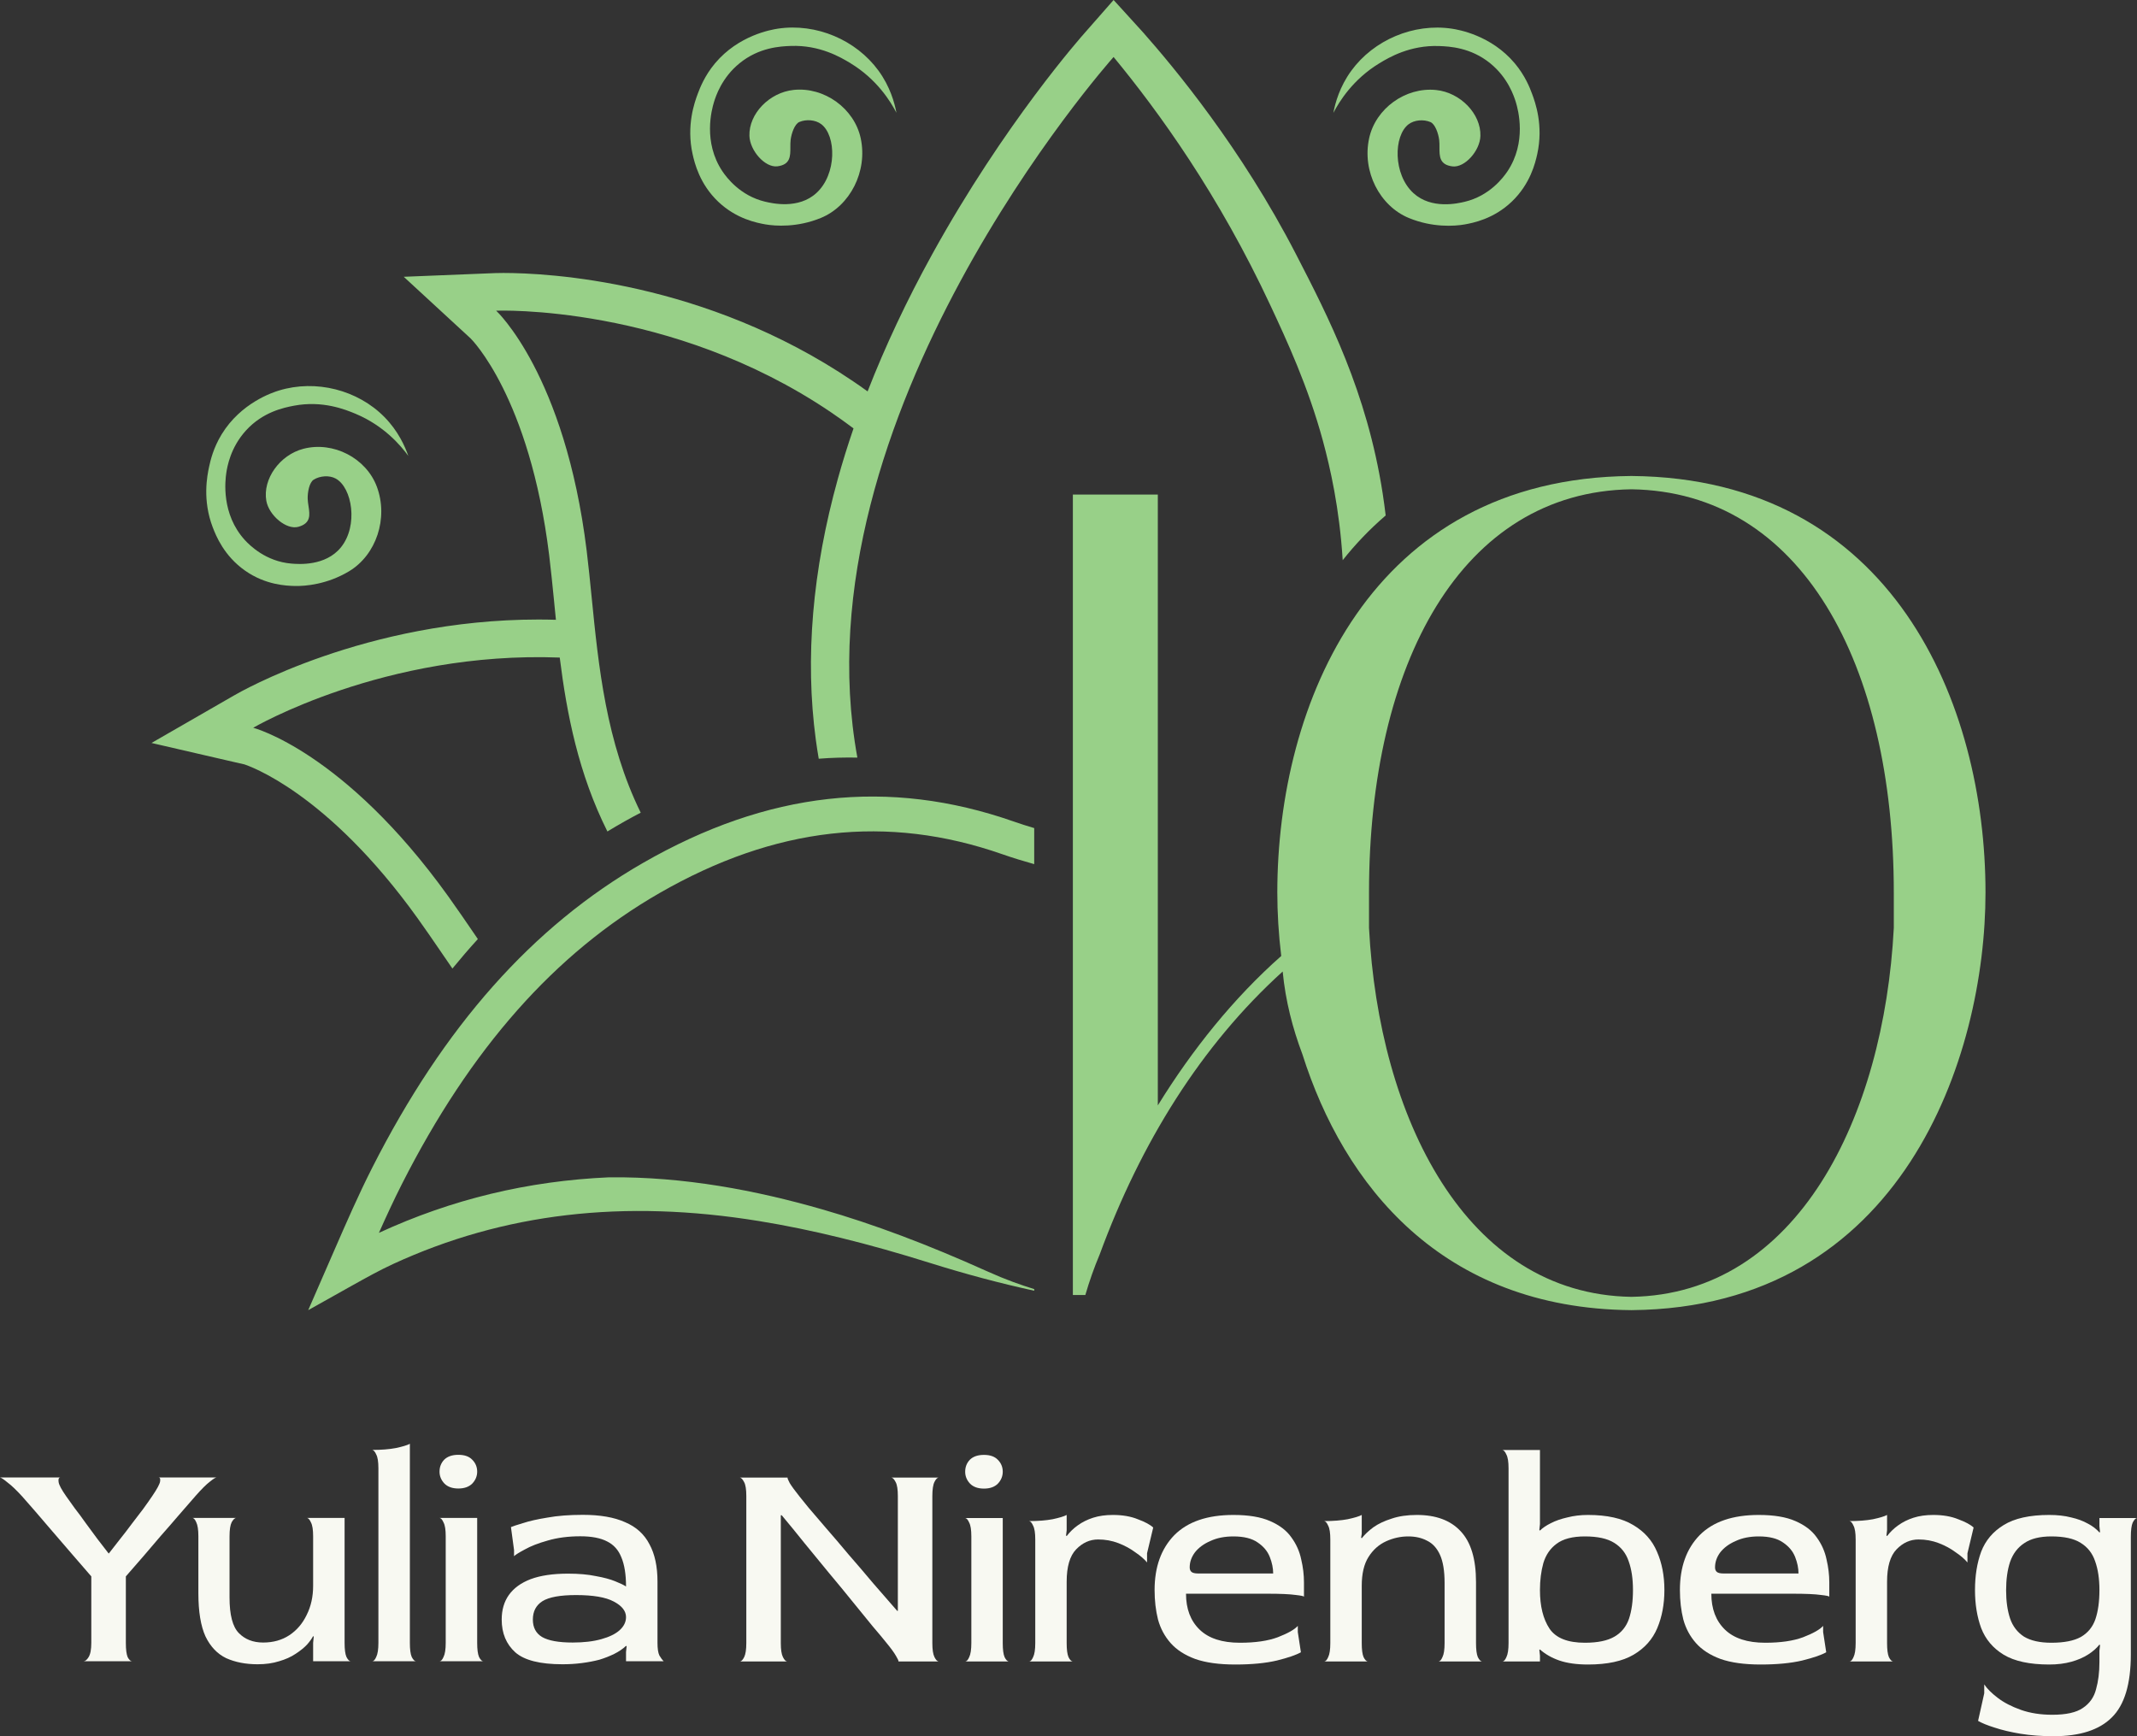 <?xml version="1.0" encoding="UTF-8"?> <svg xmlns="http://www.w3.org/2000/svg" width="112" height="91" viewBox="0 0 112 91" fill="none"><rect x="0" y="0" width="112" height="91" fill="#333333" stroke="none"/><path d="M11.846 39.843L12.772 40.056L12.775 40.053C13.033 40.134 17.143 41.517 21.886 48.127C22.282 48.678 22.677 49.255 23.091 49.859L23.091 49.86C23.153 49.95 23.215 50.04 23.277 50.131L23.278 50.132C23.422 50.342 23.567 50.552 23.711 50.764C24.148 50.231 24.591 49.716 25.044 49.219C24.997 49.15 24.95 49.082 24.904 49.013C24.427 48.315 23.962 47.633 23.497 46.985C18.038 39.376 13.271 38.144 13.271 38.144C13.271 38.144 20.148 34.113 29.336 34.465C29.707 37.443 30.325 40.566 31.834 43.58C32.133 43.399 32.434 43.221 32.738 43.05C33.02 42.891 33.3 42.742 33.58 42.595C31.764 38.895 31.368 34.915 31.01 31.319L31.01 31.319L31.01 31.318L31.01 31.318C30.926 30.474 30.844 29.651 30.747 28.858C29.606 19.604 26.004 16.284 26.004 16.284C26.004 16.284 35.137 15.913 43.547 21.606C43.944 21.875 44.34 22.158 44.733 22.454C44.429 23.339 44.157 24.214 43.916 25.081C42.575 29.899 42.184 34.504 42.756 38.765C42.802 39.1 42.852 39.435 42.91 39.767C43.585 39.713 44.26 39.696 44.935 39.708C41.671 21.827 58.103 3.28 58.362 2.988L58.363 2.987C60.711 5.835 63.869 10.183 66.601 16.047C67.421 17.805 68.556 20.242 69.333 23.104C69.717 24.522 70.201 26.638 70.371 29.362C71.034 28.524 71.783 27.739 72.623 27.017C72.578 26.633 72.525 26.246 72.465 25.856C71.638 20.53 69.62 16.614 67.927 13.332C65.041 7.734 61.523 3.525 59.903 1.691L59.894 1.682L58.623 0.284L58.363 0L56.885 1.684C56.711 1.877 52.632 6.475 48.851 13.336C47.52 15.751 46.392 18.152 45.471 20.515C45.218 20.332 44.962 20.151 44.706 19.98C36.928 14.715 28.712 14.307 26.38 14.307C26.185 14.307 26.052 14.311 25.987 14.313L25.987 14.313C25.966 14.314 25.953 14.314 25.946 14.314L21.16 14.507L24.661 17.734C24.692 17.761 27.757 20.794 28.782 29.1C28.875 29.861 28.953 30.651 29.037 31.486L29.037 31.487L29.037 31.487L29.037 31.487L29.037 31.488L29.037 31.488L29.04 31.515C29.046 31.581 29.053 31.648 29.059 31.716L29.063 31.756C29.087 31.996 29.111 32.24 29.136 32.485C28.83 32.476 28.523 32.471 28.217 32.471C19.161 32.471 12.548 36.286 12.271 36.448L7.94 38.941L11.846 39.843Z" fill="#98D088"></path><path d="M36.574 4.903C36.403 5.358 35.964 6.57 36.299 8.079V8.076C36.4 8.533 36.663 9.64 37.642 10.572C38.594 11.476 39.66 11.679 40.113 11.76C40.632 11.85 41.782 11.933 43.023 11.422C44.554 10.792 45.48 8.981 45.111 7.252C44.776 5.683 43.202 4.546 41.596 4.713C40.323 4.845 39.243 5.962 39.277 7.118C39.301 7.895 40.096 8.797 40.743 8.717C41.426 8.631 41.424 8.183 41.423 7.72C41.423 7.59 41.422 7.458 41.437 7.333C41.478 6.993 41.647 6.5 41.893 6.394C42.25 6.24 42.737 6.277 43.04 6.507C43.834 7.106 43.863 9.135 42.787 10.117C41.845 10.98 40.466 10.657 40.107 10.572L40.104 10.572C38.79 10.261 38.074 9.293 37.866 8.985C36.834 7.448 37.3 5.744 37.418 5.356C37.514 5.045 37.825 4.075 38.761 3.315C39.781 2.483 40.897 2.427 41.444 2.408C42.963 2.351 44.068 3.004 44.576 3.315C45.96 4.155 46.674 5.319 46.982 5.91C46.886 5.395 46.654 4.542 46.04 3.701C44.863 2.09 42.778 1.203 40.774 1.501C40.424 1.555 38.713 1.843 37.476 3.317C36.931 3.967 36.687 4.605 36.574 4.903Z" fill="#98D088"></path><path d="M69.882 5.913C69.979 5.397 70.21 4.544 70.825 3.703C72.002 2.092 74.087 1.205 76.091 1.503C76.438 1.555 78.152 1.845 79.389 3.319C79.934 3.967 80.18 4.605 80.291 4.906C80.462 5.36 80.901 6.573 80.566 8.081C80.465 8.538 80.204 9.645 79.223 10.577C78.27 11.481 77.205 11.684 76.752 11.765C76.233 11.855 75.083 11.938 73.841 11.427C72.308 10.797 71.382 8.985 71.754 7.257C72.089 5.688 73.663 4.551 75.269 4.718C76.542 4.85 77.622 5.969 77.588 7.123C77.567 7.9 76.769 8.802 76.122 8.721C75.439 8.636 75.441 8.189 75.442 7.726V7.725C75.442 7.595 75.443 7.463 75.428 7.338C75.387 6.998 75.216 6.504 74.972 6.399C74.613 6.245 74.128 6.284 73.825 6.512C73.034 7.111 73.002 9.139 74.078 10.122C75.025 10.987 76.407 10.66 76.76 10.577L76.761 10.577C78.075 10.266 78.791 9.298 78.999 8.99C80.031 7.455 79.565 5.749 79.447 5.36C79.351 5.05 79.04 4.08 78.104 3.319C77.084 2.488 75.968 2.432 75.421 2.413C73.902 2.359 72.797 3.009 72.289 3.319C70.905 4.16 70.191 5.324 69.882 5.915V5.913Z" fill="#98D088"></path><path d="M10.959 24.463C10.858 24.94 10.6 26.203 11.152 27.646V27.643C11.318 28.078 11.74 29.134 12.845 29.909C13.917 30.662 15.002 30.703 15.463 30.713C15.989 30.725 17.139 30.635 18.293 29.943C19.716 29.09 20.367 27.162 19.75 25.507C19.188 24.006 17.466 23.116 15.902 23.522C14.66 23.845 13.758 25.111 13.958 26.25C14.096 27.015 15.014 27.79 15.641 27.611C16.304 27.424 16.238 26.982 16.169 26.524C16.149 26.395 16.13 26.266 16.126 26.14C16.116 25.798 16.213 25.284 16.439 25.142C16.772 24.935 17.259 24.901 17.592 25.081C18.462 25.553 18.788 27.555 17.867 28.689C17.058 29.684 15.645 29.57 15.28 29.54L15.277 29.54C13.932 29.43 13.083 28.579 12.832 28.305C11.588 26.942 11.8 25.184 11.861 24.783C11.909 24.463 12.078 23.456 12.89 22.564C13.778 21.588 14.872 21.366 15.412 21.263C16.907 20.982 18.093 21.461 18.643 21.691C20.133 22.317 21.011 23.361 21.401 23.898C21.228 23.405 20.876 22.596 20.145 21.855C18.747 20.437 16.555 19.875 14.617 20.469C14.279 20.572 12.627 21.117 11.62 22.759C11.176 23.483 11.027 24.15 10.959 24.463Z" fill="#98D088"></path><path fill-rule="evenodd" clip-rule="evenodd" d="M67.149 50.106C67.009 48.95 66.944 47.831 66.944 46.779C66.944 36.902 71.803 25.072 85.478 24.948V24.947L85.502 24.947L85.526 24.947V24.948C99.202 25.072 104.06 36.902 104.06 46.779C104.06 55.387 99.717 68.535 85.526 68.668V68.669L85.503 68.668L85.478 68.669V68.668C75.534 68.575 70.425 62.09 68.258 55.255C67.752 53.912 67.373 52.468 67.225 50.92C62.954 54.787 59.786 59.897 57.637 65.743C57.346 66.434 57.093 67.146 56.883 67.874L56.229 67.875L56.229 25.922H60.681V57.938C62.485 55.012 64.662 52.303 67.149 50.106ZM85.502 67.971C94.203 67.835 98.736 58.551 99.254 48.637V46.779C99.254 34.788 94.415 25.773 85.502 25.645C76.589 25.774 71.75 34.788 71.75 46.779V48.637C72.268 58.551 76.801 67.835 85.502 67.971Z" fill="#98D088"></path><path d="M54.203 43.403C53.839 43.295 53.478 43.181 53.123 43.056C46.578 40.769 40.223 41.478 33.697 45.23C27.916 48.553 23.268 53.788 19.495 61.228C18.782 62.637 18.154 64.075 17.491 65.599L16.153 68.669L18.457 67.378C19.218 66.953 19.902 66.573 20.6 66.251C26.399 63.579 32.676 62.843 39.792 64.001C42.539 64.448 45.47 65.167 48.752 66.198C50.595 66.776 52.411 67.26 54.203 67.651V67.566C53.459 67.331 52.76 67.093 51.74 66.634C48.603 65.221 45.778 64.159 43.102 63.389C39.624 62.388 35.848 61.666 31.93 61.706C27.659 61.894 23.666 62.861 19.859 64.617C20.249 63.743 20.641 62.894 21.06 62.067C24.67 54.948 29.086 49.959 34.557 46.813C40.615 43.331 46.498 42.664 52.537 44.774C53.089 44.967 53.647 45.136 54.203 45.292V43.403Z" fill="#98D088"></path><path d="M38.775 87.081C38.85 87.081 38.925 87.006 39.001 86.856C39.076 86.706 39.114 86.46 39.114 86.117V78.407C39.114 78.065 39.076 77.824 39.001 77.685C38.925 77.535 38.85 77.454 38.775 77.444H41.277C41.266 77.476 41.304 77.572 41.39 77.733C41.487 77.893 41.659 78.129 41.906 78.439C41.982 78.536 42.138 78.729 42.374 79.018C42.622 79.307 42.929 79.665 43.295 80.094C43.66 80.511 44.053 80.972 44.473 81.475C44.903 81.968 45.334 82.471 45.764 82.985C46.206 83.488 46.625 83.97 47.023 84.431H47.056V78.407C47.056 78.065 47.018 77.824 46.943 77.685C46.867 77.535 46.792 77.454 46.717 77.444H49.203C49.127 77.444 49.052 77.519 48.977 77.668C48.901 77.818 48.864 78.07 48.864 78.423V86.117C48.864 86.46 48.901 86.706 48.977 86.856C49.052 87.006 49.127 87.081 49.203 87.081H47.088C47.099 87.049 47.056 86.952 46.959 86.792C46.862 86.62 46.69 86.385 46.442 86.085C46.281 85.882 46.044 85.598 45.732 85.234C45.431 84.859 45.086 84.436 44.699 83.965C44.312 83.483 43.897 82.98 43.456 82.455C43.026 81.93 42.595 81.406 42.165 80.881C41.745 80.356 41.347 79.869 40.97 79.419H40.922V86.117C40.922 86.46 40.959 86.706 41.035 86.856C41.11 87.006 41.185 87.081 41.261 87.081H38.775Z" fill="#F8F9F2"></path><path d="M50.585 87.081C50.66 87.081 50.73 87.006 50.795 86.856C50.87 86.706 50.908 86.46 50.908 86.117V80.528C50.908 80.185 50.87 79.944 50.795 79.805C50.73 79.655 50.66 79.575 50.585 79.564H52.554V86.117C52.554 86.46 52.586 86.706 52.651 86.856C52.726 87.006 52.802 87.081 52.877 87.081H50.585ZM51.569 78.022C51.257 78.022 51.015 77.936 50.843 77.765C50.671 77.583 50.585 77.374 50.585 77.138C50.585 76.892 50.665 76.683 50.827 76.512C50.999 76.341 51.246 76.255 51.569 76.255C51.892 76.255 52.134 76.341 52.296 76.512C52.468 76.683 52.554 76.892 52.554 77.138C52.554 77.374 52.468 77.583 52.296 77.765C52.124 77.936 51.882 78.022 51.569 78.022Z" fill="#F8F9F2"></path><path d="M53.935 87.081C54.01 87.081 54.08 87.006 54.145 86.856C54.22 86.706 54.258 86.46 54.258 86.117V80.688C54.258 80.346 54.22 80.105 54.145 79.965C54.08 79.816 54.01 79.735 53.935 79.724C54.408 79.724 54.817 79.692 55.162 79.628C55.517 79.553 55.764 79.478 55.904 79.403V80.206L55.872 80.479L55.904 80.511C56.066 80.297 56.259 80.11 56.485 79.949C56.722 79.778 56.991 79.644 57.292 79.548C57.594 79.451 57.938 79.403 58.325 79.403C58.831 79.403 59.267 79.478 59.633 79.628C60.01 79.767 60.279 79.912 60.44 80.062L60.117 81.411V81.893C59.977 81.722 59.773 81.545 59.504 81.363C59.245 81.17 58.95 81.009 58.616 80.881C58.282 80.752 57.927 80.688 57.551 80.688C57.12 80.688 56.738 80.859 56.404 81.202C56.071 81.545 55.904 82.112 55.904 82.905V86.117C55.904 86.46 55.936 86.706 56.001 86.856C56.076 87.006 56.152 87.081 56.227 87.081H53.935Z" fill="#F8F9F2"></path><path d="M64.742 87.242C63.891 87.242 63.192 87.145 62.643 86.952C62.094 86.749 61.664 86.471 61.352 86.117C61.04 85.764 60.819 85.352 60.69 84.88C60.572 84.409 60.512 83.895 60.512 83.338C60.512 82.128 60.857 81.17 61.545 80.463C62.245 79.757 63.278 79.403 64.645 79.403C65.441 79.403 66.081 79.51 66.566 79.724C67.061 79.939 67.432 80.222 67.679 80.576C67.938 80.929 68.11 81.315 68.196 81.732C68.293 82.139 68.341 82.541 68.341 82.937V83.692C68.341 83.66 68.191 83.627 67.889 83.595C67.599 83.553 67.104 83.531 66.404 83.531H62.159C62.159 84.323 62.395 84.95 62.869 85.41C63.343 85.871 64.047 86.101 64.984 86.101C65.791 86.101 66.453 86.005 66.969 85.812C67.496 85.609 67.846 85.41 68.018 85.218V85.539L68.18 86.599C67.943 86.738 67.523 86.883 66.921 87.033C66.329 87.172 65.602 87.242 64.742 87.242ZM62.804 82.471H66.727C66.727 82.193 66.668 81.903 66.549 81.604C66.431 81.304 66.221 81.052 65.92 80.849C65.619 80.635 65.194 80.528 64.645 80.528C64.182 80.528 63.778 80.608 63.434 80.769C63.09 80.918 62.821 81.117 62.627 81.363C62.444 81.609 62.352 81.871 62.352 82.15C62.352 82.257 62.385 82.337 62.449 82.391C62.514 82.444 62.632 82.471 62.804 82.471Z" fill="#F8F9F2"></path><path d="M69.4 87.081C69.475 87.081 69.545 87.006 69.609 86.856C69.685 86.706 69.722 86.46 69.722 86.117V80.688C69.722 80.346 69.685 80.105 69.609 79.965C69.545 79.816 69.475 79.735 69.4 79.724C69.873 79.724 70.282 79.692 70.626 79.628C70.981 79.553 71.229 79.478 71.369 79.403V80.383L71.337 80.592L71.369 80.624C71.53 80.421 71.735 80.228 71.982 80.046C72.241 79.864 72.558 79.714 72.935 79.596C73.311 79.467 73.753 79.403 74.258 79.403C75.259 79.403 76.023 79.687 76.55 80.254C77.089 80.822 77.358 81.711 77.358 82.921V86.117C77.358 86.46 77.39 86.706 77.454 86.856C77.53 87.006 77.605 87.081 77.68 87.081H75.388C75.464 87.081 75.534 87.006 75.598 86.856C75.674 86.706 75.711 86.46 75.711 86.117V82.969C75.711 82.337 75.63 81.845 75.469 81.491C75.308 81.138 75.082 80.892 74.791 80.752C74.511 80.603 74.183 80.528 73.806 80.528C73.408 80.528 73.021 80.613 72.644 80.784C72.267 80.956 71.961 81.229 71.724 81.604C71.487 81.978 71.369 82.482 71.369 83.114V86.117C71.369 86.46 71.401 86.706 71.466 86.856C71.541 87.006 71.616 87.081 71.692 87.081H69.4Z" fill="#F8F9F2"></path><path d="M83.227 87.242C82.635 87.242 82.135 87.172 81.726 87.033C81.328 86.894 80.989 86.701 80.709 86.454L80.677 86.471L80.709 86.776V87.081H78.74C78.815 87.081 78.885 87.006 78.95 86.856C79.025 86.706 79.063 86.46 79.063 86.117V76.962C79.063 76.619 79.025 76.378 78.95 76.239C78.885 76.089 78.815 76.009 78.74 75.998H80.709V79.885L80.677 80.19L80.709 80.222C80.849 80.083 81.037 79.955 81.274 79.837C81.522 79.708 81.812 79.607 82.146 79.532C82.48 79.446 82.84 79.403 83.227 79.403C84.228 79.403 85.019 79.58 85.6 79.933C86.181 80.276 86.596 80.742 86.843 81.331C87.102 81.92 87.231 82.589 87.231 83.338C87.231 84.077 87.107 84.741 86.859 85.33C86.612 85.919 86.198 86.385 85.616 86.728C85.035 87.07 84.239 87.242 83.227 87.242ZM83.066 86.101C83.733 86.101 84.25 85.994 84.616 85.78C84.981 85.566 85.234 85.255 85.374 84.848C85.514 84.431 85.584 83.927 85.584 83.338C85.584 82.749 85.509 82.246 85.358 81.829C85.218 81.411 84.965 81.09 84.6 80.865C84.244 80.64 83.733 80.528 83.066 80.528C82.42 80.528 81.925 80.656 81.581 80.913C81.247 81.159 81.016 81.497 80.887 81.925C80.768 82.353 80.709 82.824 80.709 83.338C80.709 84.184 80.876 84.859 81.21 85.362C81.543 85.855 82.162 86.101 83.066 86.101Z" fill="#F8F9F2"></path><path d="M92.274 87.242C91.424 87.242 90.724 87.145 90.175 86.952C89.626 86.749 89.196 86.471 88.884 86.117C88.572 85.764 88.351 85.352 88.222 84.88C88.104 84.409 88.044 83.895 88.044 83.338C88.044 82.128 88.389 81.17 89.078 80.463C89.777 79.757 90.81 79.403 92.177 79.403C92.973 79.403 93.614 79.51 94.098 79.724C94.593 79.939 94.964 80.222 95.212 80.576C95.47 80.929 95.642 81.315 95.728 81.732C95.825 82.139 95.873 82.541 95.873 82.937V83.692C95.873 83.66 95.723 83.627 95.421 83.595C95.131 83.553 94.636 83.531 93.936 83.531H89.691C89.691 84.323 89.928 84.95 90.401 85.41C90.875 85.871 91.58 86.101 92.516 86.101C93.323 86.101 93.985 86.005 94.501 85.812C95.029 85.609 95.378 85.41 95.55 85.218V85.539L95.712 86.599C95.475 86.738 95.055 86.883 94.453 87.033C93.861 87.172 93.135 87.242 92.274 87.242ZM90.337 82.471H94.259C94.259 82.193 94.2 81.903 94.082 81.604C93.963 81.304 93.753 81.052 93.452 80.849C93.151 80.635 92.726 80.528 92.177 80.528C91.714 80.528 91.311 80.608 90.966 80.769C90.622 80.918 90.353 81.117 90.159 81.363C89.976 81.609 89.885 81.871 89.885 82.15C89.885 82.257 89.917 82.337 89.982 82.391C90.046 82.444 90.165 82.471 90.337 82.471Z" fill="#F8F9F2"></path><path d="M96.932 87.081C97.007 87.081 97.077 87.006 97.142 86.856C97.217 86.706 97.255 86.46 97.255 86.117V80.688C97.255 80.346 97.217 80.105 97.142 79.965C97.077 79.816 97.007 79.735 96.932 79.724C97.405 79.724 97.814 79.692 98.159 79.628C98.514 79.553 98.761 79.478 98.901 79.403V80.206L98.869 80.479L98.901 80.511C99.063 80.297 99.256 80.11 99.482 79.949C99.719 79.778 99.988 79.644 100.289 79.548C100.591 79.451 100.935 79.403 101.322 79.403C101.828 79.403 102.264 79.478 102.63 79.628C103.007 79.767 103.276 79.912 103.437 80.062L103.114 81.411V81.893C102.974 81.722 102.77 81.545 102.501 81.363C102.243 81.17 101.947 81.009 101.613 80.881C101.279 80.752 100.924 80.688 100.548 80.688C100.117 80.688 99.735 80.859 99.402 81.202C99.068 81.545 98.901 82.112 98.901 82.905V86.117C98.901 86.46 98.933 86.706 98.998 86.856C99.073 87.006 99.149 87.081 99.224 87.081H96.932Z" fill="#F8F9F2"></path><path d="M107.626 91C107.001 91 106.426 90.957 105.898 90.871C105.382 90.786 104.93 90.679 104.542 90.55C104.166 90.433 103.875 90.315 103.671 90.197L103.994 88.751V88.285C104.144 88.51 104.381 88.746 104.704 88.992C105.027 89.239 105.43 89.447 105.914 89.619C106.399 89.79 106.948 89.876 107.561 89.876C108.282 89.876 108.815 89.758 109.159 89.522C109.514 89.287 109.746 88.96 109.853 88.543C109.971 88.125 110.031 87.648 110.031 87.113V86.519L110.063 86.23L110.031 86.197C109.891 86.379 109.697 86.551 109.45 86.711C109.202 86.872 108.906 87.001 108.562 87.097C108.217 87.193 107.83 87.242 107.4 87.242C106.377 87.242 105.581 87.07 105.011 86.728C104.451 86.385 104.058 85.919 103.832 85.33C103.617 84.741 103.509 84.077 103.509 83.338C103.509 82.589 103.617 81.92 103.832 81.331C104.058 80.742 104.451 80.276 105.011 79.933C105.581 79.58 106.377 79.403 107.4 79.403C107.83 79.403 108.212 79.446 108.546 79.532C108.879 79.607 109.17 79.714 109.417 79.853C109.665 79.981 109.869 80.137 110.031 80.319L110.063 80.303L110.031 79.998V79.564H112C111.925 79.575 111.849 79.655 111.774 79.805C111.709 79.955 111.677 80.206 111.677 80.56V86.711C111.677 88.264 111.344 89.367 110.676 90.02C110.02 90.673 109.003 91 107.626 91ZM107.513 86.101C108.18 86.101 108.696 85.999 109.062 85.796C109.428 85.582 109.681 85.271 109.821 84.864C109.961 84.447 110.031 83.938 110.031 83.338C110.031 82.749 109.955 82.246 109.805 81.829C109.665 81.411 109.412 81.09 109.046 80.865C108.691 80.64 108.18 80.528 107.513 80.528C106.91 80.528 106.436 80.645 106.092 80.881C105.748 81.106 105.5 81.432 105.349 81.861C105.21 82.278 105.14 82.776 105.14 83.355C105.14 83.922 105.21 84.415 105.349 84.832C105.489 85.239 105.732 85.555 106.076 85.78C106.431 85.994 106.91 86.101 107.513 86.101Z" fill="#F8F9F2"></path><path d="M4.381 87.069C4.467 87.069 4.554 86.999 4.64 86.86C4.737 86.71 4.785 86.459 4.785 86.106V82.623C4.484 82.27 4.155 81.89 3.799 81.484C3.444 81.066 3.093 80.66 2.748 80.264C2.403 79.857 2.091 79.493 1.811 79.172C1.53 78.852 1.315 78.605 1.164 78.434C0.851 78.092 0.593 77.846 0.388 77.696C0.194 77.535 0.065 77.45 0 77.439H3.153C3.077 77.45 3.05 77.53 3.072 77.68C3.093 77.83 3.228 78.081 3.476 78.434C3.594 78.595 3.74 78.798 3.912 79.044C4.096 79.279 4.29 79.542 4.494 79.831C4.699 80.109 4.904 80.387 5.109 80.665C5.324 80.943 5.518 81.195 5.691 81.419H5.707C5.869 81.205 6.052 80.97 6.257 80.713C6.472 80.446 6.682 80.173 6.887 79.895C7.103 79.617 7.307 79.349 7.501 79.092C7.695 78.825 7.857 78.595 7.986 78.402C8.234 78.038 8.369 77.787 8.391 77.648C8.412 77.509 8.385 77.439 8.31 77.439H11.349C11.295 77.439 11.177 77.514 10.993 77.664C10.81 77.803 10.568 78.044 10.266 78.386C9.964 78.739 9.657 79.092 9.344 79.445C9.043 79.798 8.735 80.151 8.423 80.504C8.121 80.858 7.819 81.211 7.518 81.564C7.216 81.917 6.909 82.27 6.596 82.623V86.106C6.596 86.459 6.628 86.71 6.693 86.86C6.769 86.999 6.844 87.069 6.919 87.069H4.381Z" fill="#F8F9F2"></path><path d="M13.501 87.229C12.876 87.229 12.326 87.122 11.852 86.908C11.389 86.684 11.027 86.304 10.769 85.769C10.521 85.223 10.397 84.469 10.397 83.506V80.521C10.397 80.178 10.359 79.932 10.284 79.782C10.219 79.632 10.149 79.558 10.074 79.558H12.386C12.31 79.558 12.229 79.632 12.143 79.782C12.068 79.932 12.03 80.178 12.03 80.521V83.731C12.03 84.64 12.191 85.26 12.515 85.592C12.838 85.924 13.264 86.09 13.792 86.09C14.32 86.09 14.778 85.961 15.166 85.705C15.554 85.448 15.856 85.095 16.072 84.645C16.298 84.196 16.411 83.688 16.411 83.121V80.521C16.411 80.178 16.373 79.938 16.298 79.798C16.233 79.649 16.163 79.568 16.088 79.558H18.06V86.106C18.06 86.448 18.092 86.694 18.157 86.844C18.233 86.994 18.308 87.069 18.383 87.069H16.411V86.106L16.443 85.785L16.411 85.753C16.346 85.881 16.239 86.031 16.088 86.202C15.937 86.363 15.737 86.523 15.49 86.684C15.252 86.844 14.967 86.972 14.633 87.069C14.299 87.176 13.921 87.229 13.501 87.229Z" fill="#F8F9F2"></path><path d="M19.509 87.069C19.584 87.069 19.654 86.994 19.719 86.844C19.794 86.694 19.832 86.448 19.832 86.106V76.958C19.832 76.615 19.794 76.374 19.719 76.235C19.654 76.086 19.584 76.005 19.509 75.995C19.983 75.995 20.392 75.963 20.737 75.898C21.093 75.823 21.341 75.749 21.481 75.674V86.106C21.481 86.448 21.513 86.694 21.578 86.844C21.654 86.994 21.729 87.069 21.804 87.069H19.509Z" fill="#F8F9F2"></path><path d="M23.036 87.069C23.112 87.069 23.182 86.994 23.246 86.844C23.322 86.694 23.36 86.448 23.36 86.106V80.521C23.36 80.178 23.322 79.938 23.246 79.798C23.182 79.649 23.112 79.568 23.036 79.558H25.009V86.106C25.009 86.448 25.041 86.694 25.105 86.844C25.181 86.994 25.256 87.069 25.332 87.069H23.036ZM24.022 78.017C23.71 78.017 23.467 77.931 23.295 77.76C23.122 77.578 23.036 77.37 23.036 77.134C23.036 76.888 23.117 76.679 23.279 76.508C23.451 76.337 23.699 76.251 24.022 76.251C24.346 76.251 24.588 76.337 24.75 76.508C24.922 76.679 25.009 76.888 25.009 77.134C25.009 77.37 24.922 77.578 24.75 77.76C24.577 77.931 24.335 78.017 24.022 78.017Z" fill="#F8F9F2"></path><path d="M29.479 87.229C28.305 87.229 27.48 87.021 27.006 86.603C26.532 86.175 26.294 85.603 26.294 84.886C26.294 84.383 26.418 83.955 26.666 83.602C26.925 83.238 27.308 82.96 27.814 82.767C28.331 82.575 28.983 82.479 29.77 82.479C30.331 82.479 30.816 82.521 31.225 82.607C31.646 82.682 31.985 82.773 32.244 82.88C32.513 82.987 32.702 83.078 32.81 83.153C32.81 82.521 32.729 82.013 32.567 81.628C32.416 81.243 32.168 80.965 31.823 80.793C31.479 80.612 31.01 80.521 30.417 80.521C29.781 80.521 29.21 80.596 28.703 80.745C28.207 80.884 27.809 81.04 27.507 81.211C27.205 81.371 27.017 81.489 26.941 81.564V81.243L26.779 80.039C26.876 79.996 27.087 79.927 27.41 79.831C27.733 79.724 28.159 79.627 28.687 79.542C29.215 79.445 29.835 79.397 30.546 79.397C31.452 79.397 32.19 79.525 32.761 79.782C33.343 80.028 33.769 80.414 34.038 80.938C34.319 81.451 34.459 82.104 34.459 82.896V86.106C34.459 86.405 34.491 86.625 34.556 86.764C34.631 86.892 34.706 86.994 34.782 87.069H32.81V86.587L32.842 86.282L32.81 86.266C32.637 86.427 32.432 86.566 32.195 86.684C31.958 86.801 31.7 86.903 31.419 86.989C31.139 87.063 30.832 87.122 30.498 87.165C30.174 87.208 29.835 87.229 29.479 87.229ZM30.013 86.09C30.595 86.09 31.096 86.031 31.516 85.913C31.937 85.796 32.255 85.64 32.47 85.448C32.696 85.245 32.81 85.014 32.81 84.758C32.81 84.437 32.594 84.164 32.163 83.939C31.743 83.714 31.085 83.602 30.191 83.602C29.361 83.602 28.773 83.709 28.428 83.923C28.094 84.137 27.927 84.458 27.927 84.886C27.927 85.303 28.089 85.608 28.412 85.801C28.746 85.993 29.28 86.09 30.013 86.09Z" fill="#F8F9F2"></path></svg> 